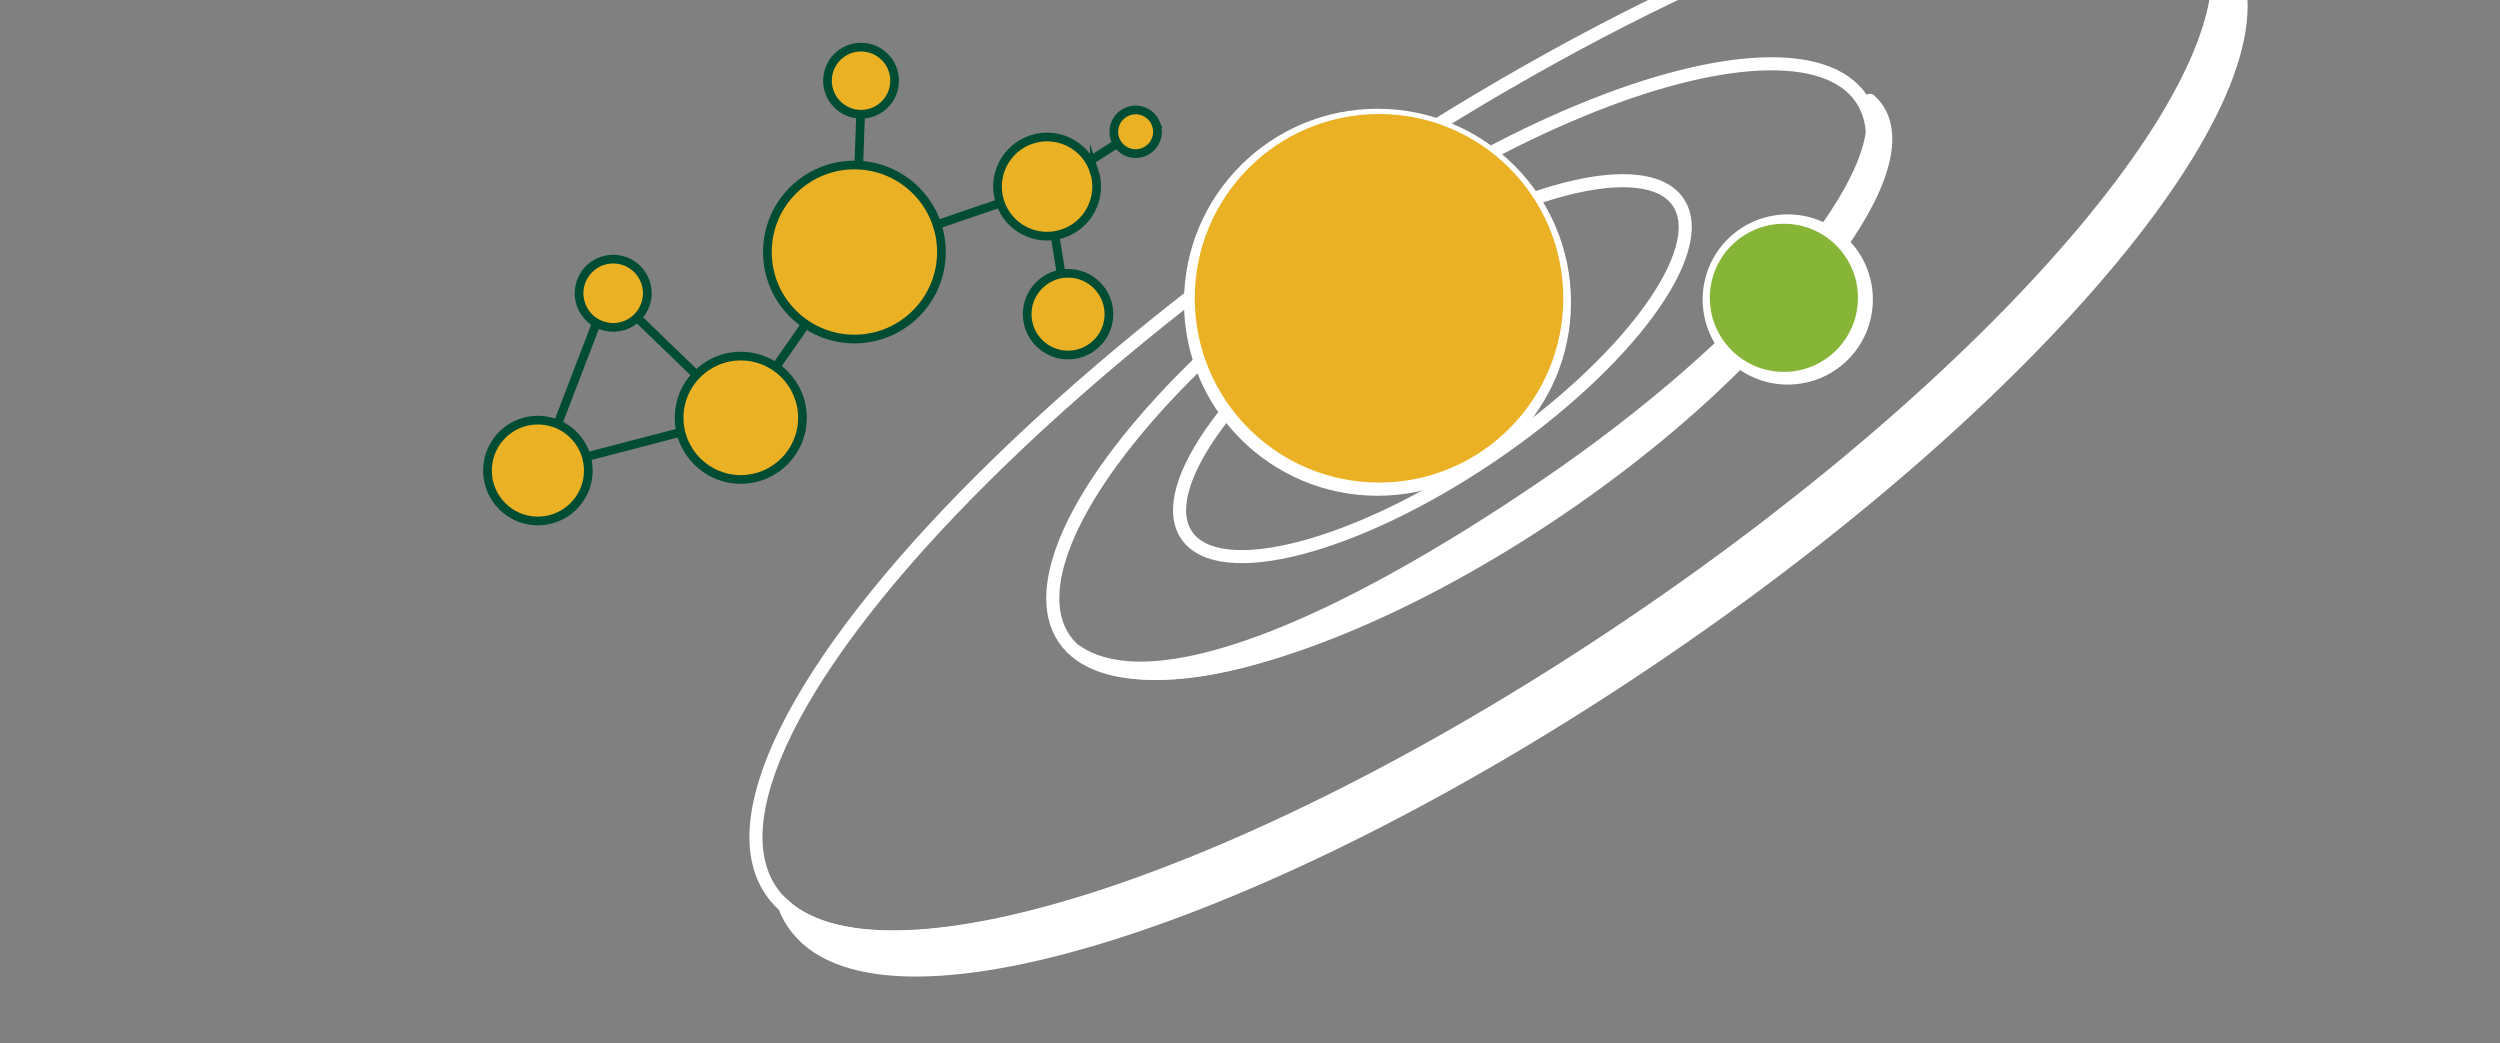 <?xml version="1.0" encoding="UTF-8" standalone="no"?>
<!DOCTYPE svg PUBLIC "-//W3C//DTD SVG 1.1//EN" "http://www.w3.org/Graphics/SVG/1.1/DTD/svg11.dtd">
<svg width="100%" height="100%" viewBox="0 0 1150 480" version="1.1" xmlns="http://www.w3.org/2000/svg" xmlns:xlink="http://www.w3.org/1999/xlink" xml:space="preserve" xmlns:serif="http://www.serif.com/" style="fill-rule:evenodd;clip-rule:evenodd;stroke-miterlimit:10;">
    <rect x="0" y="0" width="1150" height="480" fill="#808080" stroke="none"/>
    <g transform="matrix(0.828,-0.561,0.561,0.828,13.45,416.05)">
        <ellipse cx="684.06" cy="186.13" rx="398.1" ry="120.8" style="fill:none;stroke:white;stroke-width:6.01px;"/>
    </g>
    <g transform="matrix(0.828,-0.561,0.561,0.828,20.93,406.73)">
        <ellipse cx="672.64" cy="169.29" rx="221.44" ry="78.52" style="fill:none;stroke:white;stroke-width:6.01px;"/>
    </g>
    <g transform="matrix(0.828,-0.561,0.561,0.828,18.5,398.91)">
        <ellipse cx="658.7" cy="169.33" rx="136.54" ry="48.41" style="fill:none;stroke:white;stroke-width:6.01px;"/>
    </g>
    <path d="M1017.73,-29.17C1020.09,-27.06 1022.17,-24.7 1023.94,-22.11C1061.39,33.11 944.24,177.93 762.26,301.33C580.3,424.74 402.42,480.02 364.98,424.8C363.26,422.28 361.88,419.56 360.8,416.66C408.82,459.43 578.48,403.69 751.87,286.11C925.48,168.36 1040.11,31.13 1017.73,-29.17Z" style="fill:white;fill-rule:nonzero;stroke:white;stroke-width:6.01px;"/>
    <path d="M860.14,46.16C861.46,47.34 862.62,48.66 863.6,50.11C884.48,81.02 818.8,162.34 716.91,231.73C615.02,301.12 535.89,322.75 499.76,302.53C498.27,301.7 498.74,301.78 495.09,299.58C530.62,323.79 614.02,289.33 711.11,223.21C808.32,157 872.58,79.94 860.13,46.16L860.14,46.16Z" style="fill:white;fill-rule:nonzero;stroke:white;stroke-width:5.98px;stroke-linecap:round;stroke-linejoin:round;stroke-miterlimit:4;"/>
    <circle cx="633.65" cy="139.04" r="89.01" style="fill:white;"/>
    <circle cx="634.35" cy="137.21" r="84.76" style="fill:rgb(235,177,36);"/>
    <circle cx="822.37" cy="137.76" r="39.15" style="fill:white;"/>
    <circle cx="820.59" cy="137" r="34.07" style="fill:rgb(134,181,56);"/>
    <path d="M396.42,37.18L393.59,116.74" style="fill:none;fill-rule:nonzero;stroke:rgb(0,77,51);stroke-width:4px;stroke-linecap:round;"/>
    <path d="M248.64,215.61L340.61,191.66" style="fill:none;fill-rule:nonzero;stroke:rgb(0,77,51);stroke-width:4px;stroke-linecap:round;"/>
    <path d="M248.64,215.61L279.28,135.81" style="fill:none;fill-rule:nonzero;stroke:rgb(0,77,51);stroke-width:4px;stroke-linecap:round;"/>
    <path d="M481.6,86.06L393.72,116.05" style="fill:none;fill-rule:nonzero;stroke:rgb(0,77,51);stroke-width:4px;stroke-linecap:round;"/>
    <path d="M393.72,116.05L340.9,191.71" style="fill:none;fill-rule:nonzero;stroke:rgb(0,77,51);stroke-width:4px;stroke-linecap:round;"/>
    <circle cx="393.03" cy="115.93" r="40.03" style="fill:rgb(235,177,36);stroke:rgb(0,77,51);stroke-width:4px;"/>
    <circle cx="396.08" cy="37.12" r="15.44" style="fill:rgb(235,177,36);stroke:rgb(0,77,51);stroke-width:4px;"/>
    <path d="M281.93,135.33L340.55,191.96" style="fill:none;fill-rule:nonzero;stroke:rgb(0,77,51);stroke-width:4px;stroke-linecap:round;"/>
    <path d="M278.46,119.62C286.9,117.63 295.36,122.85 297.35,131.29C299.34,139.73 294.12,148.19 285.68,150.18C277.24,152.17 268.78,146.95 266.79,138.51C265.84,134.5 266.53,130.48 268.41,127.16C270.49,123.49 274.03,120.66 278.46,119.62Z" style="fill:rgb(235,177,36);fill-rule:nonzero;stroke:rgb(0,77,51);stroke-width:4px;"/>
    <circle cx="340.76" cy="192.18" r="28.37" style="fill:rgb(235,177,36);stroke:rgb(0,77,51);stroke-width:4px;"/>
    <path d="M491.14,144.75L481.74,86.27" style="fill:none;fill-rule:nonzero;stroke:rgb(0,77,51);stroke-width:4px;stroke-linecap:round;"/>
    <path d="M522.39,60.61L483.67,85.26" style="fill:none;fill-rule:nonzero;stroke:rgb(0,77,51);stroke-width:4px;stroke-linecap:round;"/>
    <path d="M531.67,56.78C533.79,61.9 531.35,67.77 526.23,69.89C521.11,72.01 515.24,69.57 513.12,64.45C511,59.33 513.44,53.46 518.56,51.34C520.99,50.33 523.6,50.35 525.89,51.2C528.42,52.14 530.56,54.09 531.68,56.78L531.67,56.78Z" style="fill:rgb(235,177,36);fill-rule:nonzero;stroke:rgb(0,77,51);stroke-width:4px;"/>
    <path d="M503.39,78.89C507.22,90.89 500.6,103.73 488.6,107.56C476.6,111.39 463.76,104.77 459.93,92.77C456.1,80.77 462.72,67.93 474.72,64.1C480.42,62.28 486.32,62.82 491.34,65.18C496.89,67.78 501.38,72.6 503.39,78.9L503.39,78.89Z" style="fill:rgb(235,177,36);fill-rule:nonzero;stroke:rgb(0,77,51);stroke-width:4px;"/>
    <path d="M490.12,163.27C479.06,162.57 470.83,152.43 472.8,141.2C474.29,132.67 481.7,126.14 490.35,125.74C501.75,125.21 510.77,134.64 510.07,145.7C509.76,150.62 507.58,154.98 504.26,158.13C500.6,161.61 495.56,163.61 490.12,163.27Z" style="fill:rgb(235,177,36);fill-rule:nonzero;stroke:rgb(0,77,51);stroke-width:4px;"/>
    <path d="M224.25,215.56C224.74,202.76 235.52,192.78 248.32,193.27C261.12,193.76 271.1,204.54 270.61,217.34C270.12,230.14 259.34,240.12 246.54,239.63C240.46,239.4 235.01,236.84 231.02,232.85C226.62,228.44 223.99,222.28 224.25,215.57L224.25,215.56Z" style="fill:rgb(235,177,36);fill-rule:nonzero;stroke:rgb(0,77,51);stroke-width:4px;"/>
</svg>
